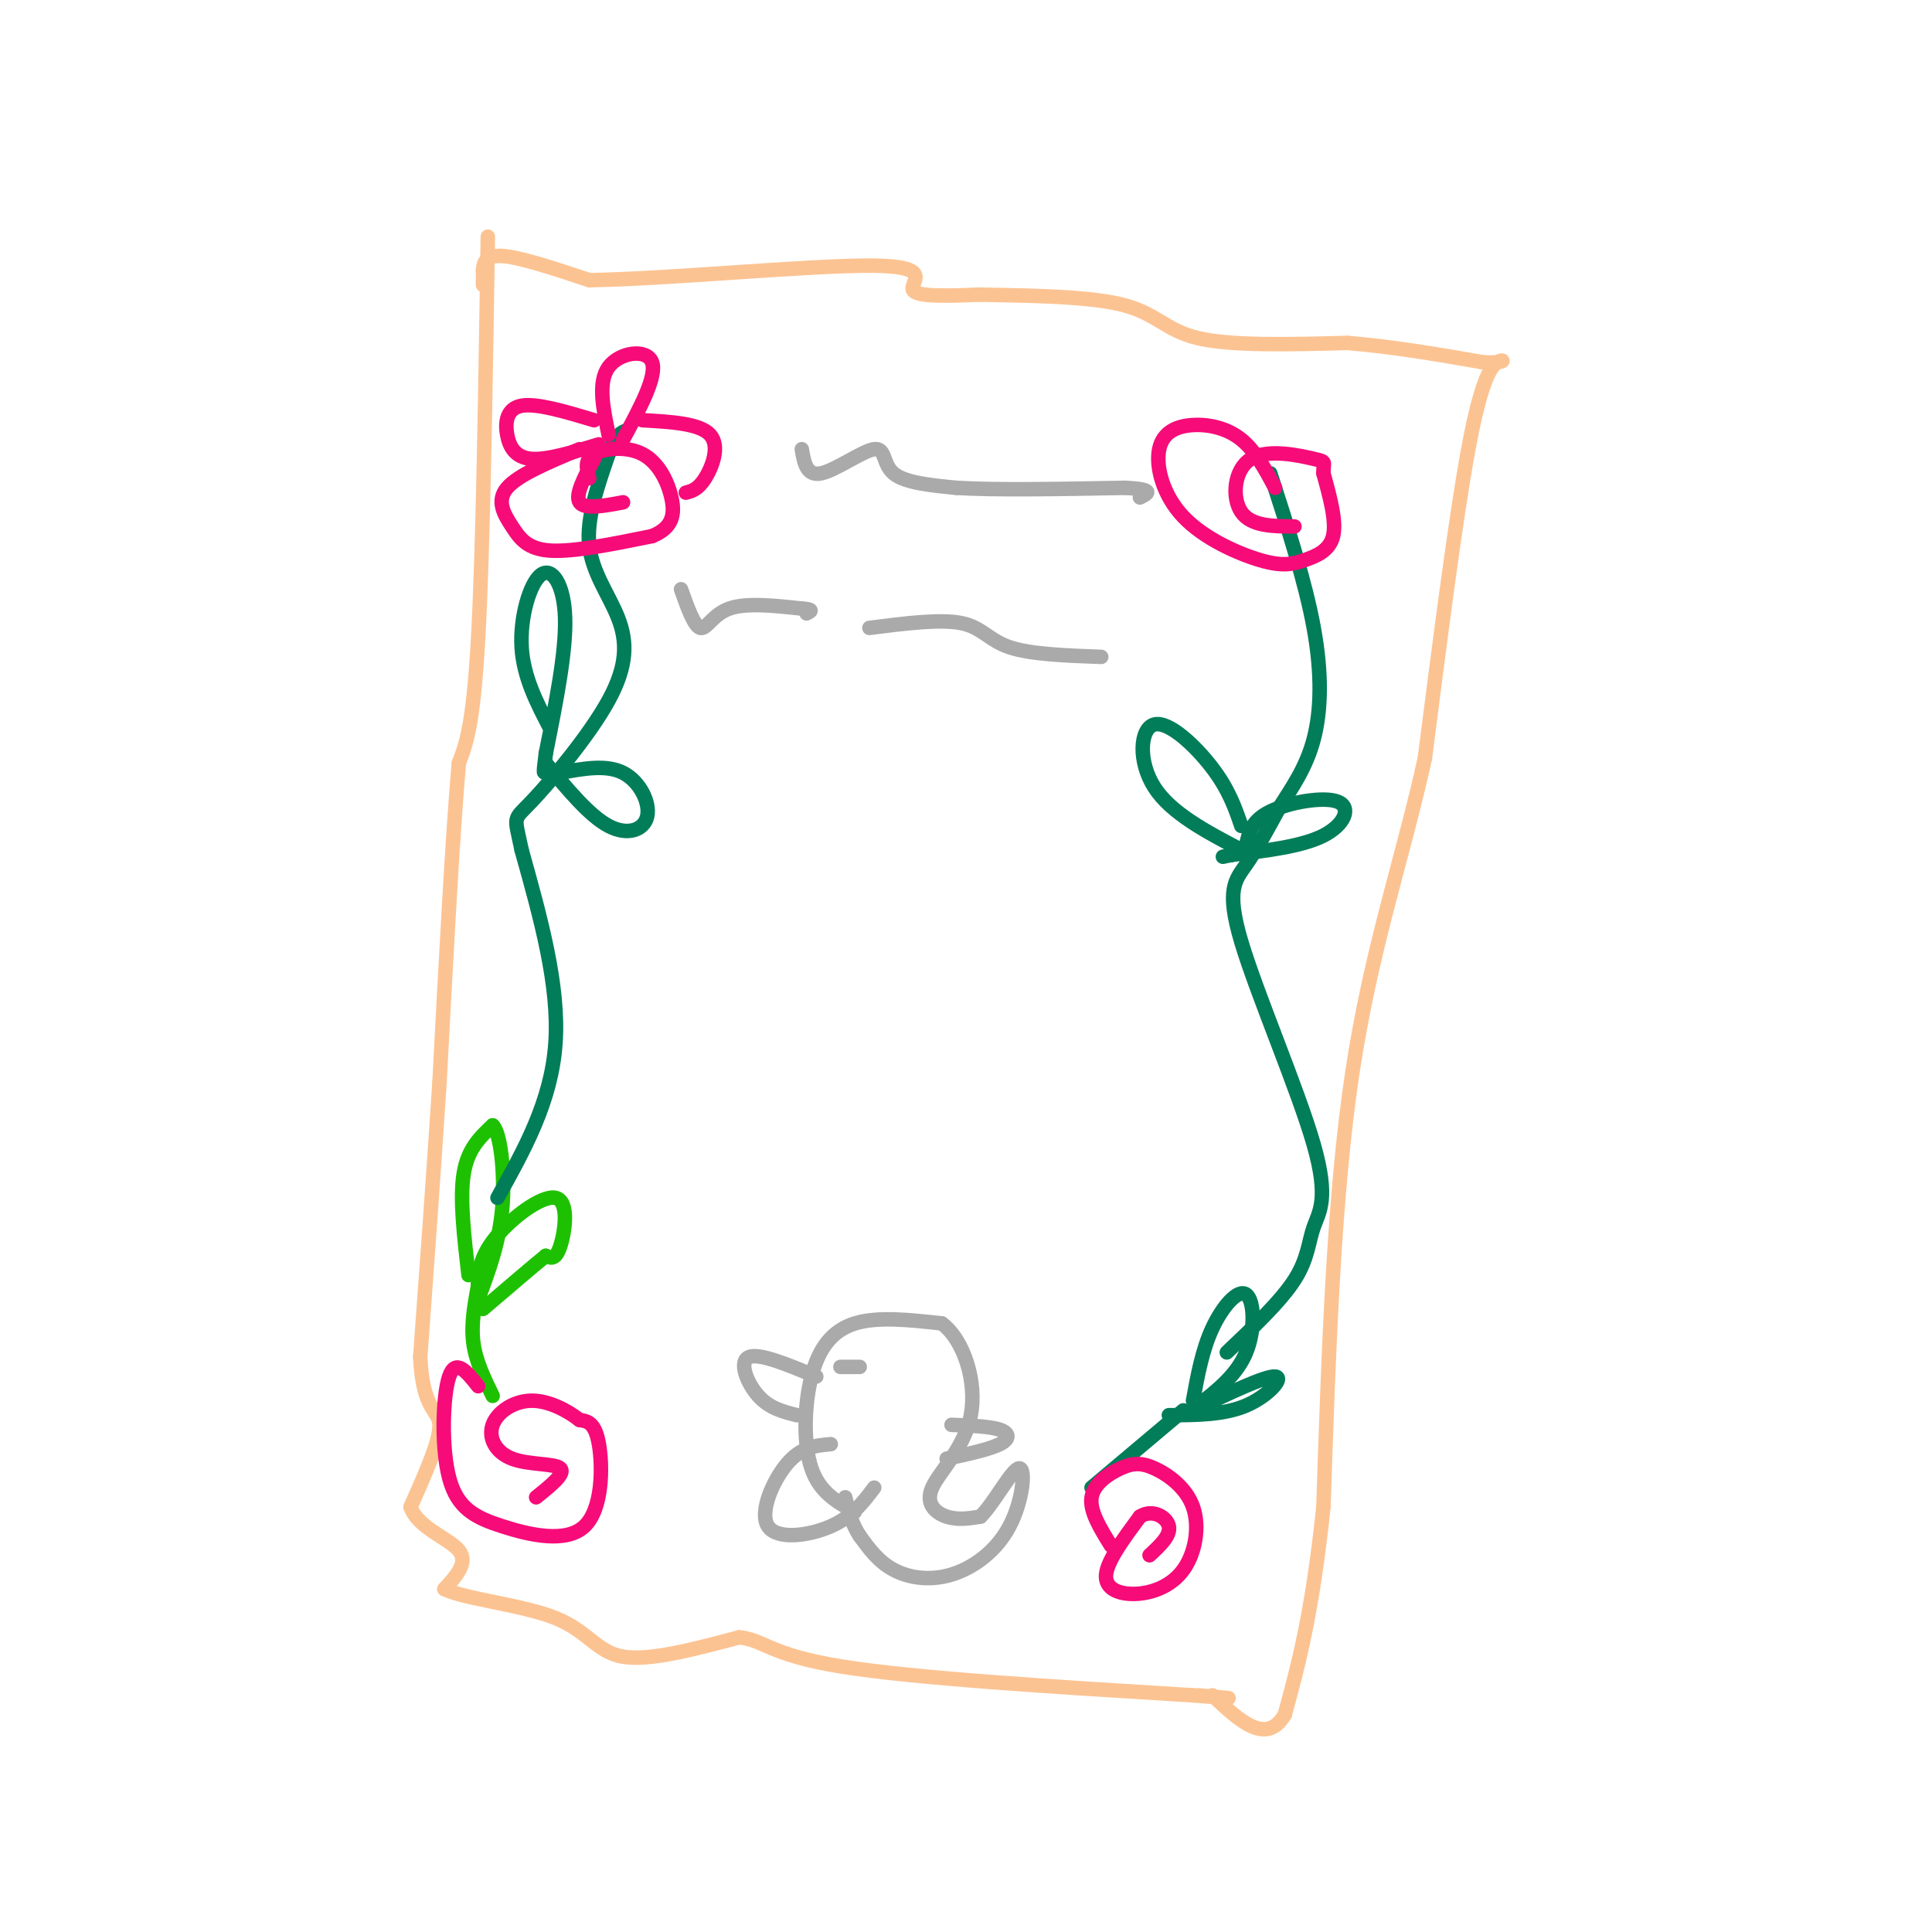 <svg viewBox='0 0 400 400' version='1.1' xmlns='http://www.w3.org/2000/svg' xmlns:xlink='http://www.w3.org/1999/xlink'><g fill='none' stroke='#FCC392' stroke-width='3' stroke-linecap='round' stroke-linejoin='round'><path d='M101,49c-0.500,32.417 -1.000,64.833 -2,83c-1.000,18.167 -2.500,22.083 -4,26'/><path d='M95,158c-1.333,15.333 -2.667,40.667 -4,66'/><path d='M91,224c-1.333,20.500 -2.667,38.750 -4,57'/><path d='M87,281c0.533,11.222 3.867,10.778 4,14c0.133,3.222 -2.933,10.111 -6,17'/><path d='M85,312c1.422,4.289 7.978,6.511 10,9c2.022,2.489 -0.489,5.244 -3,8'/><path d='M92,329c4.190,2.071 16.167,3.250 23,6c6.833,2.750 8.524,7.071 14,8c5.476,0.929 14.738,-1.536 24,-4'/><path d='M153,339c5.156,0.444 6.044,3.556 21,6c14.956,2.444 43.978,4.222 73,6'/><path d='M247,351c12.333,1.000 6.667,0.500 1,0'/><path d='M100,59c0.000,0.000 0.000,-3.000 0,-3'/><path d='M100,56c0.089,-1.356 0.311,-3.244 4,-3c3.689,0.244 10.844,2.622 18,5'/><path d='M122,58c15.821,-0.190 46.375,-3.167 59,-3c12.625,0.167 7.321,3.476 8,5c0.679,1.524 7.339,1.262 14,1'/><path d='M203,61c8.143,0.202 21.500,0.208 29,2c7.500,1.792 9.143,5.369 16,7c6.857,1.631 18.929,1.315 31,1'/><path d='M279,71c9.833,0.833 18.917,2.417 28,4'/><path d='M307,75c5.262,0.310 4.417,-0.917 3,0c-1.417,0.917 -3.405,3.976 -6,18c-2.595,14.024 -5.798,39.012 -9,64'/><path d='M295,157c-4.467,20.400 -11.133,39.400 -15,65c-3.867,25.600 -4.933,57.800 -6,90'/><path d='M274,312c-2.333,22.167 -5.167,32.583 -8,43'/><path d='M266,355c-3.833,6.500 -9.417,1.250 -15,-4'/></g>
<g fill='none' stroke='#1EC101' stroke-width='3' stroke-linecap='round' stroke-linejoin='round'><path d='M97,264c-0.917,-7.917 -1.833,-15.833 -1,-21c0.833,-5.167 3.417,-7.583 6,-10'/><path d='M102,233c1.600,1.378 2.600,9.822 2,17c-0.600,7.178 -2.800,13.089 -5,19'/><path d='M99,269c-0.155,-3.768 -0.310,-7.536 3,-12c3.310,-4.464 10.083,-9.625 13,-9c2.917,0.625 1.976,7.036 1,10c-0.976,2.964 -1.988,2.482 -3,2'/><path d='M113,260c-2.667,2.167 -7.833,6.583 -13,11'/><path d='M99,266c-0.750,4.083 -1.500,8.167 -1,12c0.500,3.833 2.250,7.417 4,11'/></g>
<g fill='none' stroke='#027D59' stroke-width='3' stroke-linecap='round' stroke-linejoin='round'><path d='M247,290c0.958,-5.256 1.917,-10.512 4,-15c2.083,-4.488 5.292,-8.208 7,-7c1.708,1.208 1.917,7.345 0,12c-1.917,4.655 -5.958,7.827 -10,11'/><path d='M247,292c7.489,-3.578 14.978,-7.156 17,-7c2.022,0.156 -1.422,4.044 -6,6c-4.578,1.956 -10.289,1.978 -16,2'/><path d='M245,292c0.000,0.000 -19.000,16.000 -19,16'/><path d='M103,248c5.583,-10.000 11.167,-20.000 12,-32c0.833,-12.000 -3.083,-26.000 -7,-40'/><path d='M108,176c-1.539,-7.407 -1.888,-5.924 2,-10c3.888,-4.076 12.011,-13.711 16,-21c3.989,-7.289 3.843,-12.232 2,-17c-1.843,-4.768 -5.384,-9.362 -6,-15c-0.616,-5.638 1.692,-12.319 4,-19'/><path d='M126,94c1.333,-4.000 2.667,-4.500 4,-5'/><path d='M114,151c-2.815,-5.387 -5.631,-10.774 -6,-17c-0.369,-6.226 1.708,-13.292 4,-15c2.292,-1.708 4.798,1.940 5,9c0.202,7.060 -1.899,17.530 -4,28'/><path d='M113,156c-0.667,5.167 -0.333,4.083 0,3'/><path d='M116,160c4.768,-0.881 9.536,-1.762 13,0c3.464,1.762 5.625,6.167 5,9c-0.625,2.833 -4.036,4.095 -8,2c-3.964,-2.095 -8.482,-7.548 -13,-13'/><path d='M254,280c5.585,-5.298 11.170,-10.596 14,-15c2.830,-4.404 2.905,-7.915 4,-11c1.095,-3.085 3.211,-5.744 0,-17c-3.211,-11.256 -11.749,-31.107 -15,-42c-3.251,-10.893 -1.215,-12.826 1,-16c2.215,-3.174 4.607,-7.587 7,-12'/><path d='M265,167c2.560,-4.036 5.458,-8.125 7,-14c1.542,-5.875 1.726,-13.536 0,-23c-1.726,-9.464 -5.363,-20.732 -9,-32'/><path d='M257,171c-1.286,-3.744 -2.571,-7.488 -6,-12c-3.429,-4.512 -9.000,-9.792 -12,-9c-3.000,0.792 -3.429,7.655 0,13c3.429,5.345 10.714,9.173 18,13'/><path d='M257,176c3.000,2.167 1.500,1.083 0,0'/><path d='M258,175c0.554,-2.548 1.107,-5.095 5,-7c3.893,-1.905 11.125,-3.167 14,-2c2.875,1.167 1.393,4.762 -3,7c-4.393,2.238 -11.696,3.119 -19,4'/><path d='M255,177c-3.167,0.667 -1.583,0.333 0,0'/><path d='M255,177c0.000,0.000 0.000,0.000 0,0'/></g>
<g fill='none' stroke='#F60B79' stroke-width='3' stroke-linecap='round' stroke-linejoin='round'><path d='M126,90c-1.133,-5.444 -2.267,-10.889 0,-14c2.267,-3.111 7.933,-3.889 9,-1c1.067,2.889 -2.467,9.444 -6,16'/><path d='M123,87c-5.935,-1.780 -11.869,-3.560 -15,-3c-3.131,0.560 -3.458,3.458 -3,6c0.458,2.542 1.702,4.726 5,5c3.298,0.274 8.649,-1.363 14,-3'/><path d='M120,93c-6.339,2.643 -12.679,5.286 -15,8c-2.321,2.714 -0.625,5.500 1,8c1.625,2.500 3.179,4.714 8,5c4.821,0.286 12.911,-1.357 21,-3'/><path d='M135,111c4.362,-1.746 4.767,-4.612 4,-8c-0.767,-3.388 -2.707,-7.297 -6,-9c-3.293,-1.703 -7.941,-1.201 -10,0c-2.059,1.201 -1.530,3.100 -1,5'/><path d='M123,95c-2.000,3.750 -4.000,7.500 -3,9c1.000,1.500 5.000,0.750 9,0'/><path d='M133,87c5.933,0.333 11.867,0.667 14,3c2.133,2.333 0.467,6.667 -1,9c-1.467,2.333 -2.733,2.667 -4,3'/><path d='M264,101c-2.049,-3.830 -4.097,-7.659 -7,-10c-2.903,-2.341 -6.660,-3.193 -10,-3c-3.340,0.193 -6.262,1.430 -7,5c-0.738,3.570 0.708,9.473 5,14c4.292,4.527 11.429,7.677 16,9c4.571,1.323 6.577,0.818 9,0c2.423,-0.818 5.264,-1.948 6,-5c0.736,-3.052 -0.632,-8.026 -2,-13'/><path d='M274,98c-0.041,-2.525 0.855,-2.337 -2,-3c-2.855,-0.663 -9.461,-2.179 -13,0c-3.539,2.179 -4.011,8.051 -2,11c2.011,2.949 6.506,2.974 11,3'/><path d='M99,287c-2.332,-2.954 -4.664,-5.909 -6,-2c-1.336,3.909 -1.676,14.680 0,21c1.676,6.320 5.367,8.189 11,10c5.633,1.811 13.209,3.565 17,0c3.791,-3.565 3.797,-12.447 3,-17c-0.797,-4.553 -2.399,-4.776 -4,-5'/><path d='M120,294c-2.380,-1.873 -6.331,-4.054 -10,-4c-3.669,0.054 -7.056,2.344 -8,5c-0.944,2.656 0.553,5.676 4,7c3.447,1.324 8.842,0.950 10,2c1.158,1.050 -1.921,3.525 -5,6'/><path d='M230,320c-2.222,-3.587 -4.445,-7.174 -4,-10c0.445,-2.826 3.557,-4.892 6,-6c2.443,-1.108 4.218,-1.259 7,0c2.782,1.259 6.571,3.929 8,8c1.429,4.071 0.496,9.545 -2,13c-2.496,3.455 -6.557,4.892 -10,5c-3.443,0.108 -6.270,-1.112 -6,-4c0.270,-2.888 3.635,-7.444 7,-12'/><path d='M236,314c2.600,-1.689 5.600,0.089 6,2c0.400,1.911 -1.800,3.956 -4,6'/></g>
<g fill='none' stroke='#AAAAAA' stroke-width='3' stroke-linecap='round' stroke-linejoin='round'><path d='M166,93c0.488,2.810 0.976,5.619 4,5c3.024,-0.619 8.583,-4.667 11,-5c2.417,-0.333 1.690,3.048 4,5c2.310,1.952 7.655,2.476 13,3'/><path d='M198,101c8.000,0.500 21.500,0.250 35,0'/><path d='M233,101c6.333,0.333 4.667,1.167 3,2'/><path d='M141,122c1.356,3.822 2.711,7.644 4,8c1.289,0.356 2.511,-2.756 6,-4c3.489,-1.244 9.244,-0.622 15,0'/><path d='M166,126c2.667,0.167 1.833,0.583 1,1'/><path d='M177,313c-3.643,-1.982 -7.286,-3.964 -9,-9c-1.714,-5.036 -1.500,-13.125 0,-19c1.500,-5.875 4.286,-9.536 9,-11c4.714,-1.464 11.357,-0.732 18,0'/><path d='M195,274c4.654,3.490 7.289,12.214 6,19c-1.289,6.786 -6.501,11.635 -8,15c-1.499,3.365 0.715,5.247 3,6c2.285,0.753 4.643,0.376 7,0'/><path d='M203,314c2.867,-2.832 6.533,-9.914 8,-10c1.467,-0.086 0.733,6.822 -2,12c-2.733,5.178 -7.467,8.625 -12,10c-4.533,1.375 -8.867,0.679 -12,-1c-3.133,-1.679 -5.067,-4.339 -7,-7'/><path d='M178,318c-1.667,-2.500 -2.333,-5.250 -3,-8'/><path d='M169,285c-5.956,-2.489 -11.911,-4.978 -14,-4c-2.089,0.978 -0.311,5.422 2,8c2.311,2.578 5.156,3.289 8,4'/><path d='M174,283c1.917,0.000 3.833,0.000 4,0c0.167,0.000 -1.417,0.000 -3,0'/><path d='M172,299c-3.018,0.268 -6.036,0.536 -9,4c-2.964,3.464 -5.875,10.125 -4,13c1.875,2.875 8.536,1.964 13,0c4.464,-1.964 6.732,-4.982 9,-8'/><path d='M197,295c3.978,0.156 7.956,0.311 10,1c2.044,0.689 2.156,1.911 0,3c-2.156,1.089 -6.578,2.044 -11,3'/><path d='M180,130c7.333,-0.933 14.667,-1.867 19,-1c4.333,0.867 5.667,3.533 10,5c4.333,1.467 11.667,1.733 19,2'/></g>
</svg>